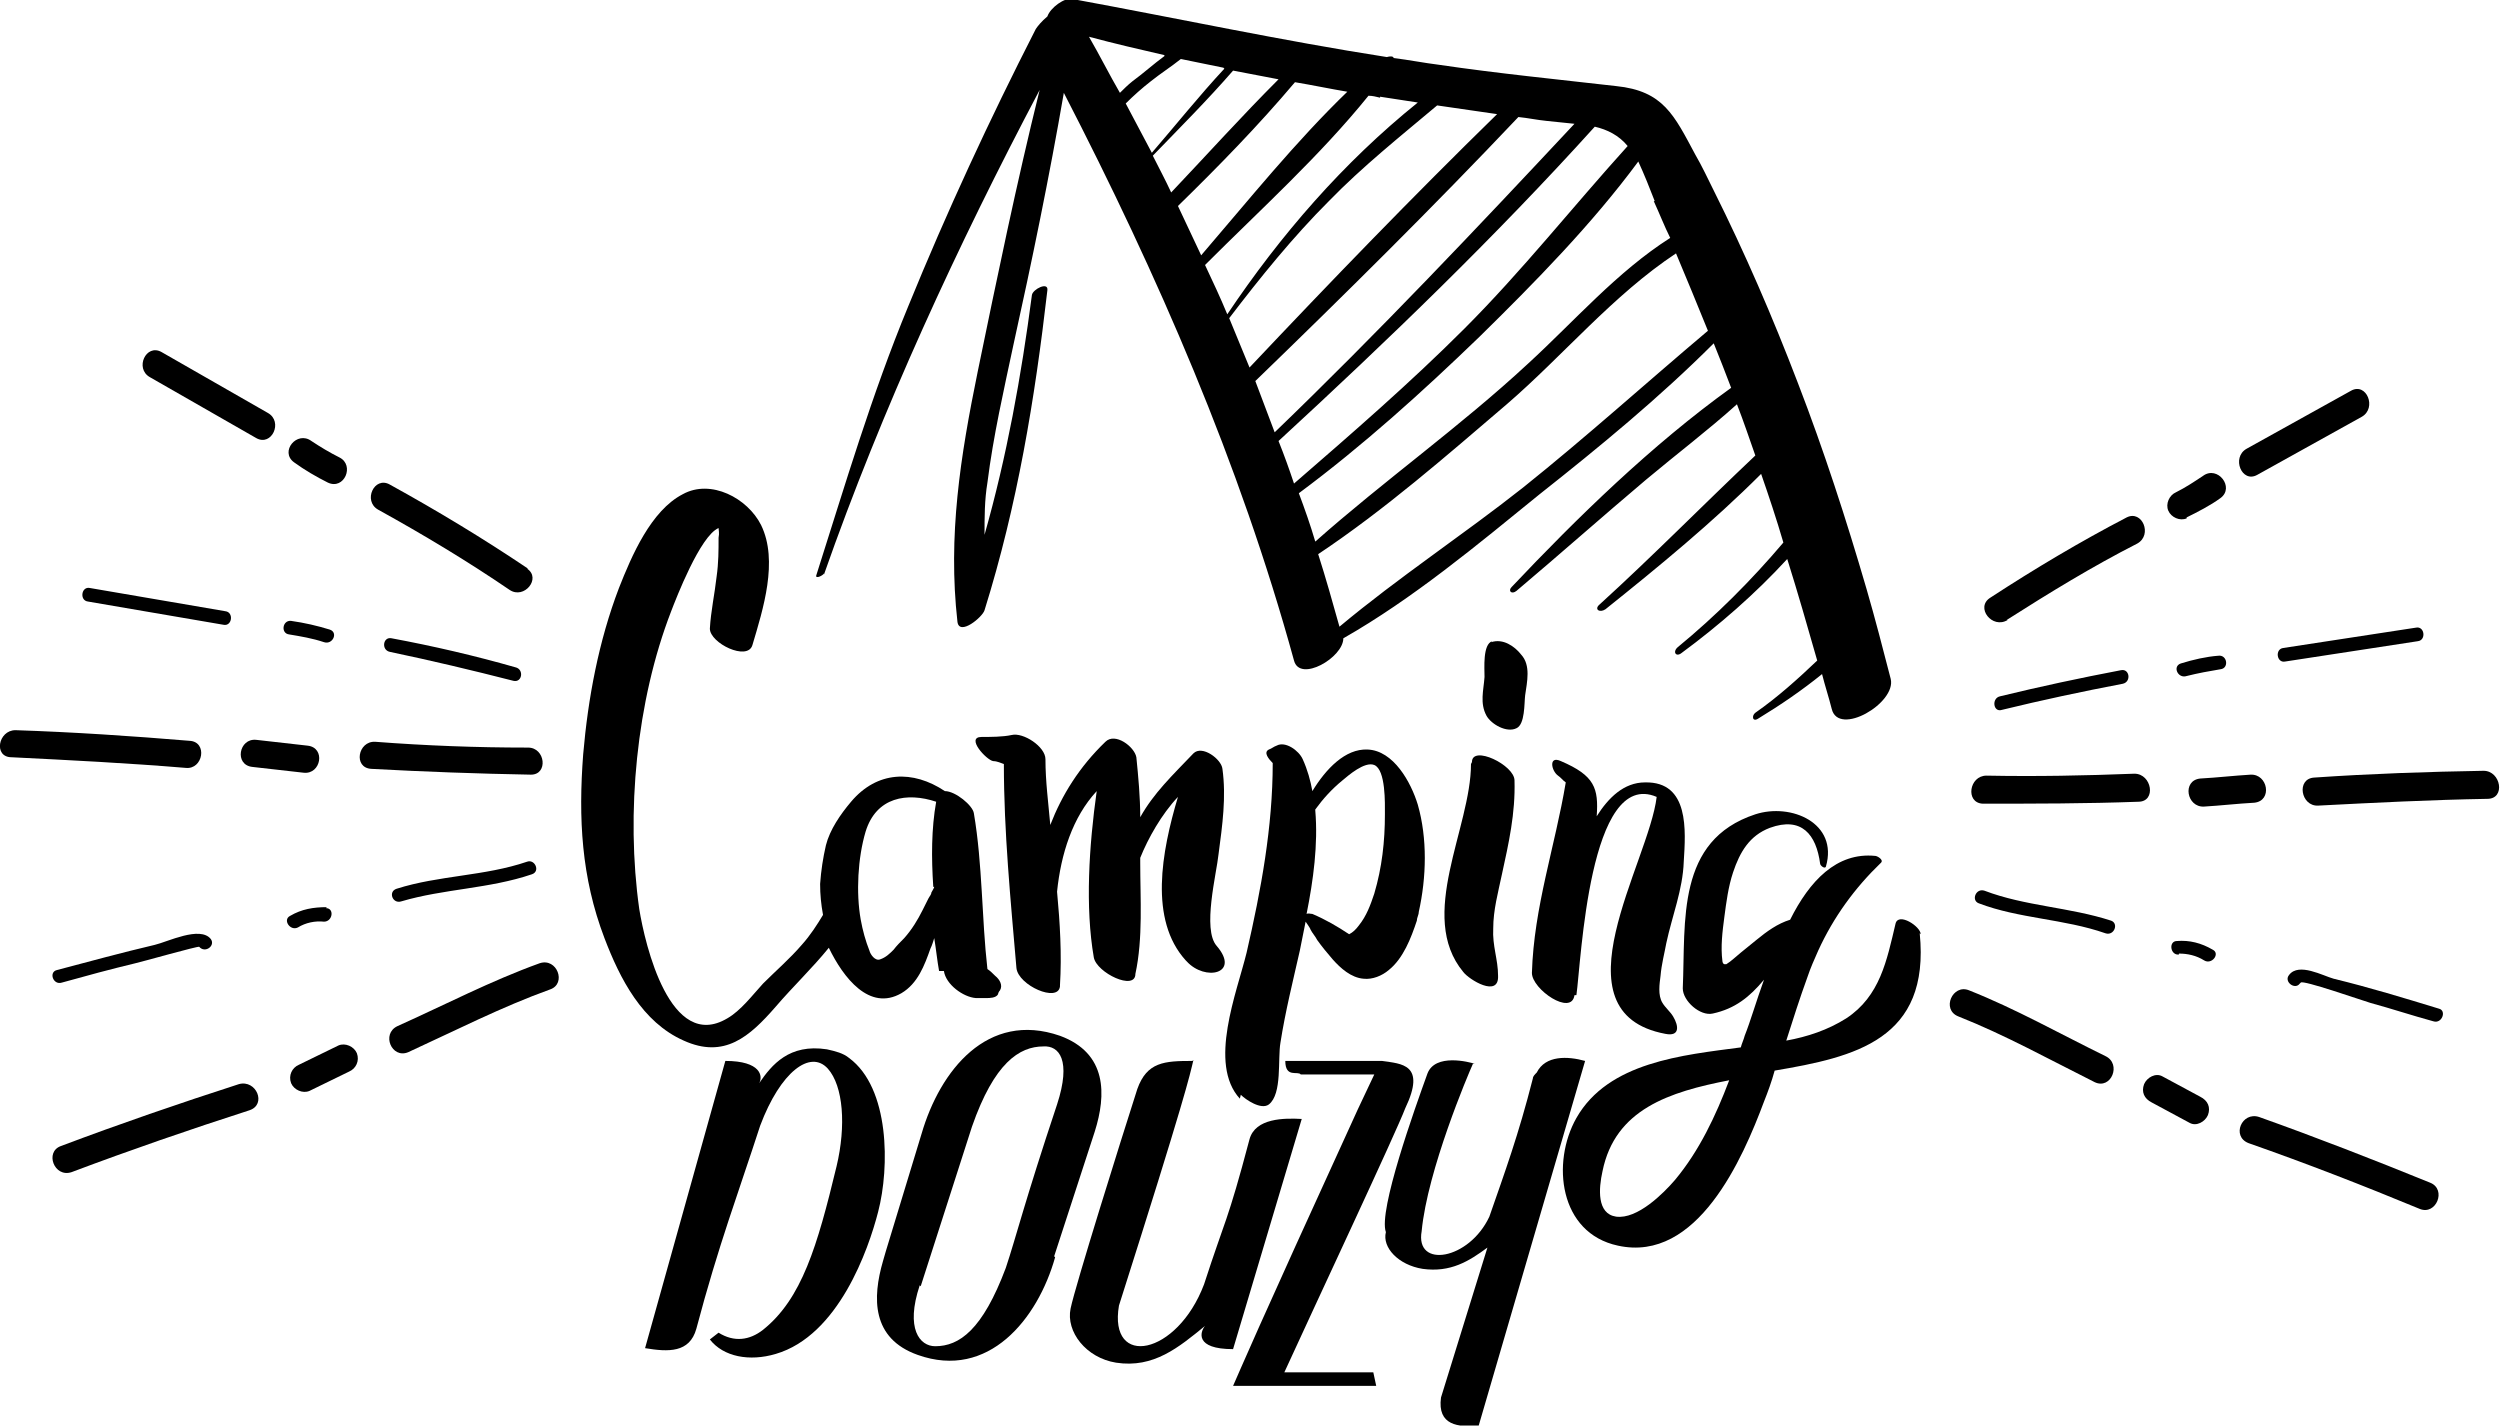 <?xml version="1.0" encoding="UTF-8"?>
<svg id="Calque_1" xmlns="http://www.w3.org/2000/svg" width="258.5" height="147.4" version="1.1" viewBox="0 0 258.5 147.4">
  <!-- Generator: Adobe Illustrator 29.2.1, SVG Export Plug-In . SVG Version: 2.1.0 Build 116)  -->
  <g>
    <path d="M97.6,100.4c.2,1.4,2,2.7,3.3,2.8.4,0,.7,0,1.1,0,.3,0,1,0,1.2-.4,0-.1.1-.3.2-.4.3-.5,0-1.1-.5-1.5-.3-.3-.5-.5-.8-.7-.6-5.3-.5-10.8-1.4-16.1-.1-.8-1.9-2.3-3-2.3-3.3-2.2-7-2.1-9.7,1.1-1.1,1.3-2.2,2.9-2.6,4.5-.3,1.3-.5,2.6-.6,4,0,1.1.1,2.1.3,3.2-.6,1-1.3,2.1-2.2,3.1-1.2,1.4-2.7,2.7-4,4-1.1,1.2-2.3,2.8-3.7,3.6-5.9,3.5-8.5-7.6-9.1-11.3-1.4-9.9-.3-21.5,3.3-30.8.5-1.3,3-7.8,4.9-8.6,0,.2.1.5,0,1,0,1.3,0,2.6-.2,4-.2,1.8-.6,3.6-.7,5.4,0,1.5,3.9,3.4,4.4,1.7,1.1-3.7,2.7-8.7.9-12.4-1.4-2.8-5.2-4.8-8.1-3.2-3.3,1.7-5.3,6.4-6.6,9.7-2.1,5.5-3.2,11.4-3.7,17.2-.5,6.6-.2,12.7,2.2,19,1.6,4.2,3.9,8.7,8.2,10.6,4.2,1.9,6.8-.4,9.5-3.5,1.8-2.1,3.8-4,5.5-6.1,1.5,3.1,4.2,6.6,7.5,4.7,1.7-1,2.4-2.9,3-4.6.2-.4.3-.8.4-1.1.2,1.2.3,2.3.5,3.4ZM96.6,91.7c0,.1-.2.4-.3.6,0,.2-.2.4-.3.6-.2.4-.4.8-.6,1.2-.5,1-1.1,2-1.9,2.9-.4.4-.8.8-1.1,1.2-.4.4-.8.8-1.4,1-.5.2-1-.5-1.1-.9-.4-1-.7-2.1-.9-3.2-.5-2.8-.3-6.4.5-9.1,1.1-3.6,4.3-4.1,7.3-3.1-.5,2.8-.5,5.8-.3,8.8Z"/>
    <path d="M122.7,99.4c1.9,2.1,5.6,1.3,3.1-1.6-1.5-1.7,0-7.5.2-9.5.4-3,.8-5.9.4-8.8-.1-1-2.1-2.5-3-1.6-2.2,2.3-4.1,4.1-5.5,6.6,0-2.1-.2-4.2-.4-6.2-.2-1.1-2.2-2.6-3.2-1.6-2.7,2.6-4.5,5.5-5.7,8.6-.2-2.3-.5-4.5-.5-6.8,0-1.3-2.3-2.8-3.5-2.5-.9.2-2.2.2-3.1.2-1.7,0,.5,2.4,1.2,2.5.4,0,.8.2,1.1.3,0,7,.7,14.1,1.3,21.1.2,1.8,4.3,3.6,4.5,1.9h0s0,0,0-.1c.2-3.2,0-6.5-.3-9.7.4-3.9,1.6-7.7,4.1-10.4-.8,5.7-1.2,12-.3,17.2.3,1.6,4.3,3.5,4.3,1.7.8-3.7.5-7.8.5-11.5,0,0,0-.1,0-.2,0,0,0-.2,0-.3.8-2,2.2-4.5,3.9-6.3-1.7,5.7-3,12.7.8,16.9Z"/>
    <path d="M128.3,113.2c.5.5,2.1,1.6,2.9,1,1.4-1.1.9-4.7,1.2-6.4.5-3.2,1.3-6.4,2-9.5.2-1,.4-2,.6-3,0,0,.5.7.5.8.2.4.5.7.7,1.1.5.7,1,1.3,1.6,2,.8.9,1.9,1.9,3.2,2,.9.1,1.9-.3,2.6-.9,1.5-1.2,2.3-3.3,2.9-5.1,0-.3.2-.6.2-.9.8-3.6.9-7.6-.1-11.1-.7-2.3-2.5-5.6-5.2-5.7-2.3-.1-4.3,2-5.7,4.3-.2-1.1-.5-2.2-1-3.3-.4-.9-1.8-1.9-2.7-1.4-.3.1-.5.3-.8.4-.6.3,0,1,.4,1.4,0,6.6-1.2,13.1-2.7,19.6-1,4.1-4,11.5-.7,15.1ZM136,83.7c.8-1.1,1.7-2.1,2.8-3,.6-.5,2.3-2,3.3-1.6,1.2.5,1.1,4,1.1,5.1,0,2.8-.3,5.5-1.1,8.2-.4,1.2-.8,2.3-1.6,3.3-.3.4-.6.7-1,.9-1.2-.8-2.4-1.5-3.8-2.1-.2,0-.4-.1-.6,0,.7-3.5,1.2-7.2.9-10.7Z"/>
    <path d="M152.1,79c0,6.6-5.6,15.7-.8,21.5.6.8,3.7,2.7,3.6.4,0-1.7-.6-3.1-.5-4.9,0-1.9.5-3.7.9-5.6.7-3.2,1.4-6.3,1.3-9.7,0-1.6-4.4-3.7-4.4-1.9Z"/>
    <path d="M163,102.9c.5-3.5,1.3-23.5,8.3-20.5-.8,6.8-10.8,22.3.9,24.5,1.5.3,1.4-.8.8-1.8-.3-.5-.8-.9-1.1-1.4-.5-.8-.3-2-.2-2.8.1-1.2.4-2.3.6-3.4.6-2.8,1.7-5.5,1.8-8.4.2-3.2.6-8.3-4-8.2-2.2,0-3.8,1.6-5,3.5.2-2.9-.2-4.2-3.7-5.7-1.3-.6-1,1-.3,1.5.3.2.5.5.8.7-1.1,6.6-3.3,12.9-3.5,19.7,0,1.7,4.1,4.5,4.4,2.3Z"/>
    <path d="M198.6,96.6c0-.8-2.3-2.3-2.6-1.1-.9,3.8-1.6,7.5-5.1,9.8-1.9,1.2-4,1.9-6.2,2.3.7-2.2,1.4-4.4,2.2-6.6.3-.9.7-1.8,1.1-2.7,1.6-3.5,3.8-6.5,6.5-9.1.3-.3-.4-.7-.6-.7-4-.4-6.8,2.6-8.8,6.6-1.3.4-2.4,1.2-3.5,2.1-.5.4-1.1.9-1.6,1.3-.5.4-1,.9-1.5,1.2,0,0-.1,0-.2,0-.1,0-.2-.2-.2-.3-.2-1.5,0-3.1.2-4.6.2-1.5.4-3.1.9-4.6.7-2.1,1.7-3.8,3.8-4.6,3.3-1.2,4.8.7,5.2,3.7,0,.2.5.6.6.3,1.3-4.5-3.6-6.6-7.3-5.4-8.2,2.7-7.2,11-7.5,18,0,1.3,1.8,2.9,3.1,2.6,2.3-.5,3.8-1.7,5.3-3.5-.8,2.2-1.4,4.3-2,5.8-.1.4-.3.8-.4,1.2-6,.8-13.7,1.5-17,7.3-2.6,4.6-1.8,11.9,4.3,13.2,8.2,1.8,12.9-9,15.1-14.9.4-1,.8-2.1,1.1-3.2,8.3-1.4,16.1-3.2,15-14.2ZM173.2,122c-1.2,1.4-3.9,4.1-6.1,3.8-2-.3-1.8-2.9-1.4-4.7,1.3-6.4,6.9-8.2,13.1-9.4-1.4,3.7-3.1,7.3-5.6,10.3Z"/>
    <path d="M154.3,66.3c-1,.3-.8,2.8-.8,3.7-.1,1.4-.5,2.7.2,4,.5.9,2.1,1.8,3.1,1.3.9-.4.8-2.6.9-3.4.2-1.4.6-3.1-.4-4.2-.7-.9-1.9-1.7-3.1-1.3Z"/>
    <path d="M85.2,59.4c6-17.1,13.8-34,22.3-50.1-2.4,9.7-4.4,19.4-6.4,29.1-1.8,8.8-3.1,17-2.1,25.9.2,1.5,2.6-.5,2.8-1.2,3.4-10.9,5.2-21.8,6.5-33.1.1-.9-1.5-.1-1.6.5-1.1,8.4-2.6,16.7-4.9,24.8,0-1.8,0-3.6.3-5.4.6-4.8,1.7-9.6,2.7-14.3,1.9-8.6,3.7-17.3,5.2-26,9.7,18.8,18.2,38.3,23.8,58.7.6,2.3,5.1-.3,5.1-2.3,7.2-4.1,13.9-9.7,20.3-14.9,6.2-4.9,12.4-10,18-15.6.6,1.5,1.2,3,1.8,4.6-8.2,5.9-15.9,13.4-22.7,20.6-.4.4,0,.8.5.4,4.5-3.8,8.9-7.7,13.4-11.5,3.1-2.6,6.4-5.1,9.4-7.8.7,1.8,1.3,3.6,1.9,5.3-5.4,5.1-10.6,10.4-16.1,15.4-.6.5,0,.9.6.5,5.5-4.4,11.1-9,16.1-14,.8,2.3,1.6,4.7,2.3,7.1-3.3,3.9-7,7.6-10.9,10.8-.6.5-.2,1.1.4.6,3.8-2.8,7.6-6.1,10.9-9.7,1.1,3.5,2.1,7,3.1,10.5-2,1.9-4.1,3.8-6.4,5.4-.4.3-.3,1,.3.6,2.3-1.4,4.5-2.9,6.6-4.6.3,1.2.7,2.4,1,3.6.7,2.9,6.7-.6,6.1-3.1-.8-3.1-1.6-6.2-2.5-9.3-2.1-7.2-4.4-14.3-7.1-21.3-2.6-6.8-5.5-13.5-8.7-19.9-.6-1.2-1.2-2.5-1.9-3.7-2.2-4.1-3.3-6.6-8.2-7.1-6.1-.7-12.2-1.3-18.3-2.2-1.6-.2-3.1-.5-4.7-.7,0-.2-.4-.2-.7-.1-10.9-1.7-21.6-4-32.5-6-.8-.2-2.3.9-2.6,1.8-.6.5-1,1-1.2,1.3-4.8,9.4-9.2,18.9-13.2,28.7-3.8,9.2-6.5,18.4-9.5,27.8-.1.4.7,0,.8-.2ZM176.6,34.2c-6.4,5.4-12.6,11-19.1,16.2-6.2,4.9-12.9,9.3-19,14.4-.7-2.5-1.4-5-2.2-7.5,6.9-4.6,13.3-10.2,19.5-15.5,5.8-5,11-11.3,17.5-15.6,1.1,2.6,2.2,5.3,3.3,8ZM171,20.8c.6,1.3,1.1,2.6,1.7,3.8-5.5,3.5-9.9,8.6-14.7,13-7,6.5-14.9,12.1-22,18.4-.5-1.7-1.1-3.4-1.7-5,6.6-4.9,12.8-10.5,18.7-16.2,5.7-5.6,11.6-11.6,16.4-18.1.6,1.3,1.2,2.8,1.7,4.1ZM168.3,15.1c-5.7,6.3-10.9,12.9-16.9,18.9-5.6,5.6-11.6,10.8-17.6,16-.5-1.5-1-2.9-1.6-4.4,11.3-10.4,22.4-21.1,32.7-32.5,1.3.3,2.5.9,3.4,2ZM159.9,12.5c1,.1,2,.2,2.9.3-10.1,10.8-20.3,21.6-31,31.9-.7-1.8-1.3-3.5-2-5.3,9.2-8.9,18.4-18,27.2-27.3,1,.1,1.9.3,2.9.4ZM154.8,11.8c-8.7,8.5-17.2,17.3-25.6,26.2-.7-1.7-1.4-3.4-2.1-5.1,3.2-4.2,6.6-8.4,10.3-12.1,3.5-3.6,7.4-6.7,11.2-9.9,2,.3,4.1.6,6.2.9ZM142.7,10c1.3.2,2.6.4,3.9.6-7.7,6.2-14.2,13.7-19.7,21.9-.7-1.7-1.5-3.4-2.3-5.1,5.7-5.7,11.9-11.3,16.9-17.5.4,0,.8.1,1.2.2ZM139.4,9.4c-5.4,5.2-10.3,11.3-15.2,17-.8-1.7-1.6-3.4-2.4-5.1,4.2-4.1,8.3-8.3,12.1-12.8,1.8.3,3.7.7,5.5,1ZM132.2,8.2c-3.8,3.8-7.4,7.8-11.1,11.7-.6-1.3-1.3-2.6-1.9-3.8,2.8-2.9,5.7-5.8,8.3-8.8,1.6.3,3.1.6,4.7.9ZM126.6,7.1c-2.6,2.8-5,5.8-7.5,8.7-.9-1.7-1.8-3.4-2.7-5.1.8-.8,1.7-1.6,2.6-2.3,1-.8,2.1-1.5,3.1-2.3,1.5.3,2.9.6,4.4.9ZM120.4,5.8c-1.1.8-2.2,1.8-3.3,2.6-.5.4-.9.8-1.3,1.2-1.1-1.9-2.1-3.9-3.2-5.8,2.6.7,5.2,1.3,7.8,1.9Z"/>
  </g>
  <g>
    <path d="M86.5,120.6c1-4.2.7-8.3-.9-10.1-1.8-2-4.9.3-7,5.9-2.2,6.8-4.3,12.3-6.6,21-.7,2.5-2.9,2.4-5.3,2l8.3-29.7c3.7,0,3.9,1.6,3.5,2.3,1.3-1.9,3.1-4.1,7-3.5.9.2,1.7.4,2.3.9,4.2,3.1,4.2,11.3,3,15.9-1,3.9-4.1,12.8-10.6,14.7-2.7.8-5.4.3-6.8-1.5l.9-.7c1.6,1,3.2.8,4.6-.3,4-3.2,5.6-8.6,7.6-16.9Z"/>
    <path d="M109.1,130c-1.8,6.4-6.9,12.7-14.2,10.1-4.8-1.7-4.7-5.9-3.6-9.7.3-1.1.7-2.3,4-13.2,1.9-6.5,6.8-12.7,14.3-10.1,4.9,1.8,4.8,6.1,3.6,9.9l-4.2,12.9ZM95.1,132.9c-1.5,4.5,0,6.3,1.6,6.3,2.5,0,4.9-1.7,7.3-8.1,1.1-3.3,1.9-6.7,5.3-16.9,1.5-4.6.2-6.1-1.4-6-2.5,0-5.1,1.7-7.4,8.3l-5.3,16.5Z"/>
    <path d="M123.4,109.6c-.4,1.7-.8,3.7-7.7,25.4-1.1,6.5,6,5.2,8.8-2.2,2.2-6.8,2.4-6.3,4.7-15,.6-2.2,3.6-2.2,5.4-2.1l-7.1,23.8c-4,0-3.4-1.8-2.9-2.4-2.7,2.2-5.3,4.4-9.2,3.8-3.1-.5-5.2-3.2-4.7-5.6.5-2.4,5.2-17.4,6.9-22.7,1-2.8,2.8-2.9,5.7-2.9Z"/>
    <path d="M134.5,111.1c-.3-.4-1.6.4-1.6-1.4h10c2,.3,4.6.3,2.4,4.9-.9,2.4-9.3,20.3-12.5,27.3h9.2l.3,1.4h-14.8c.8-1.8,2.1-5,12.9-28.6l1.7-3.6h-7.6Z"/>
    <path d="M152.3,110c-.5,1.1-4.7,11-5.3,17.3-.7,3.9,4.9,3,7-1.5,1.6-4.6,3-8.4,4.5-14.3,0-.2.2-.4.4-.6.9-1.8,3.2-1.7,5-1.2l-11,37.7c-2.1.2-4.3,0-3.9-2.9l4.8-15.5c-1.9,1.4-3.8,2.6-6.7,2.2-2.5-.4-4.2-2.2-3.8-3.8-.8-2.2,3-12.8,4.3-16.4.8-2.1,4.3-1.2,4.9-1Z"/>
  </g>
  <g>
    <path d="M54.6,58.8c-4.6-3.1-9.4-6-14.3-8.7-1.6-.9-2.8,1.7-1.2,2.6,4.7,2.6,9.2,5.3,13.6,8.3,1.5,1,3.3-1.2,1.8-2.2h0Z"/>
    <path d="M35.1,47.3c-1-.5-2-1.1-2.9-1.7-1.5-1.1-3.3,1.1-1.8,2.2,1.1.8,2.3,1.5,3.5,2.1,1.7.8,2.8-1.8,1.2-2.6h0Z"/>
    <path d="M27.7,42.7c-3.7-2.1-7.3-4.2-11-6.3-1.6-.9-2.8,1.7-1.2,2.6,3.7,2.1,7.3,4.2,11,6.3,1.6.9,2.8-1.7,1.2-2.6h0Z"/>
    <path d="M54.5,77.3c-5.2,0-10.5-.2-15.7-.6-1.8-.1-2.3,2.7-.4,2.8,5.5.3,11,.5,16.5.6,1.8,0,1.5-2.8-.3-2.8h0Z"/>
    <path d="M31.8,77.1c-1.8-.2-3.5-.4-5.3-.6-1.8-.2-2.3,2.6-.4,2.8,1.8.2,3.5.4,5.3.6,1.8.2,2.3-2.6.4-2.8h0Z"/>
    <path d="M19.6,76.6c-6-.5-12-.9-18-1.1-1.8,0-2.3,2.8-.4,2.8,6,.3,12,.6,18,1.1,1.8.2,2.3-2.7.4-2.8h0Z"/>
    <path d="M55.8,99.6c-5,1.8-9.8,4.3-14.7,6.5-1.7.8-.6,3.4,1.1,2.7,4.8-2.2,9.7-4.7,14.7-6.5,1.7-.6.7-3.3-1.1-2.7h0Z"/>
    <path d="M35,108.1c-1.4.7-2.7,1.3-4.1,2-.7.3-1.1,1.1-.8,1.9.3.7,1.2,1.1,1.9.8,1.4-.7,2.7-1.3,4.1-2,.7-.3,1.1-1.1.8-1.9-.3-.7-1.2-1.1-1.9-.8h0Z"/>
    <path d="M24.7,112.1c-6.2,2-12.3,4.1-18.4,6.4-1.7.6-.7,3.3,1.1,2.7,6.1-2.3,12.2-4.4,18.4-6.4,1.8-.6.7-3.2-1.1-2.7h0Z"/>
    <path d="M53.3,69c-4.2-1.2-8.5-2.2-12.8-3-.9-.2-1.1,1.2-.2,1.4,4.3.9,8.5,1.9,12.8,3,.9.2,1.1-1.2.2-1.4h0Z"/>
    <path d="M34.1,65.1c-1.3-.4-2.6-.7-4-.9-.9-.1-1.1,1.3-.2,1.4,1.2.2,2.4.4,3.6.8.9.3,1.5-1,.6-1.3h0Z"/>
    <path d="M23.3,63.2c-4.7-.8-9.3-1.6-14-2.4-.9-.2-1.1,1.3-.2,1.4,4.7.8,9.3,1.6,14,2.4.9.2,1.1-1.3.2-1.4h0Z"/>
    <path d="M54.5,89.1c-4.4,1.5-9.1,1.4-13.5,2.8-.9.3-.4,1.6.5,1.3,4.4-1.3,9.1-1.3,13.5-2.8.9-.3.3-1.6-.5-1.3h0Z"/>
    <path d="M33.8,93.8c-1.4,0-2.6.2-3.8.9-.8.4,0,1.6.8,1.2.8-.5,1.8-.7,2.7-.6.9,0,1.1-1.4.2-1.4h0Z"/>
    <path d="M21.8,97.1c-1.1-1.4-4.5.3-5.8.6-3.4.8-6.7,1.7-10.1,2.6-.9.2-.4,1.6.5,1.3,2.5-.7,5.1-1.4,7.6-2,.5-.1,6.5-1.8,6.6-1.7.6.7,1.7-.1,1.2-.8h0Z"/>
  </g>
  <g>
    <path d="M207.5,64.1c4.4-2.8,8.8-5.5,13.5-7.9,1.6-.9.5-3.5-1.1-2.7-4.8,2.5-9.5,5.3-14.1,8.3-1.6,1,.2,3.3,1.8,2.3h0Z"/>
    <path d="M226.1,53.5c1.2-.6,2.4-1.2,3.5-2,1.5-1.1-.3-3.4-1.8-2.3-.9.6-1.8,1.2-2.8,1.7-.7.3-1.1,1.2-.8,1.9.3.7,1.2,1.1,1.9.8h0Z"/>
    <path d="M233.4,49.1c3.6-2,7.2-4,10.8-6,1.6-.9.5-3.6-1.1-2.7-3.6,2-7.2,4-10.8,6-1.6.9-.5,3.6,1.1,2.7h0Z"/>
    <path d="M205,83.1c5.4,0,10.7,0,16.1-.2,1.9,0,1.4-2.9-.4-2.9-5.1.2-10.2.3-15.3.2-1.8,0-2.2,2.8-.4,2.9h0Z"/>
    <path d="M227.9,83.4c1.7-.1,3.4-.3,5.2-.4,1.9-.2,1.4-3-.4-2.9-1.7.1-3.4.3-5.2.4-1.9.2-1.4,3,.4,2.9h0Z"/>
    <path d="M239.7,83.3c5.8-.3,11.7-.6,17.5-.7,1.9,0,1.4-2.9-.4-2.9-5.8.1-11.7.3-17.5.7-1.9.1-1.4,3,.4,2.9h0Z"/>
    <path d="M202.5,105.1c4.8,1.9,9.5,4.5,14.1,6.8,1.7.8,2.8-1.9,1.1-2.7-4.7-2.3-9.3-4.9-14.1-6.8-1.7-.7-2.9,2-1.1,2.7h0Z"/>
    <path d="M222.5,114c1.3.7,2.6,1.4,3.9,2.1.7.4,1.6-.1,1.9-.8.3-.8,0-1.5-.8-1.9-1.3-.7-2.6-1.4-3.9-2.1-.7-.4-1.6.1-1.9.8-.3.8,0,1.5.8,1.9h0Z"/>
    <path d="M232.5,118.2c6,2.1,11.9,4.4,17.7,6.8,1.7.7,2.8-2,1.1-2.7-5.9-2.4-11.8-4.7-17.7-6.8-1.8-.6-2.9,2-1.1,2.7h0Z"/>
    <path d="M207,73.4c4.1-1,8.3-1.9,12.5-2.7.9-.2.7-1.6-.2-1.4-4.2.8-8.4,1.7-12.5,2.7-.9.2-.7,1.7.2,1.4h0Z"/>
    <path d="M226.1,69.9c1.2-.3,2.3-.5,3.5-.7.9-.1.7-1.5-.2-1.4-1.3.1-2.6.4-3.9.8-.9.3-.3,1.6.6,1.3h0Z"/>
    <path d="M236.3,68.4c4.6-.7,9.1-1.4,13.7-2.1.9-.1.7-1.6-.2-1.4-4.6.7-9.1,1.4-13.7,2.1-.9.1-.7,1.6.2,1.4h0Z"/>
    <path d="M204.6,93.4c4.2,1.6,8.8,1.6,13.1,3.1.9.3,1.4-1,.6-1.3-4.3-1.4-8.9-1.5-13.1-3.1-.9-.3-1.4,1-.6,1.3h0Z"/>
    <path d="M225.3,98.6c.9,0,1.8.2,2.6.7.8.5,1.7-.7.9-1.1-1.2-.7-2.4-1-3.7-.9-.9,0-.7,1.5.2,1.4h0Z"/>
    <path d="M237.9,101.6c.2-.3,6.2,1.8,7.2,2.1,2.2.6,4.3,1.3,6.5,1.9.9.3,1.4-1.1.6-1.3-3.6-1.1-7.2-2.2-10.9-3.1-1.1-.3-3.6-1.7-4.6-.4-.6.7.6,1.6,1.1.9h0Z"/>
  </g>
</svg>